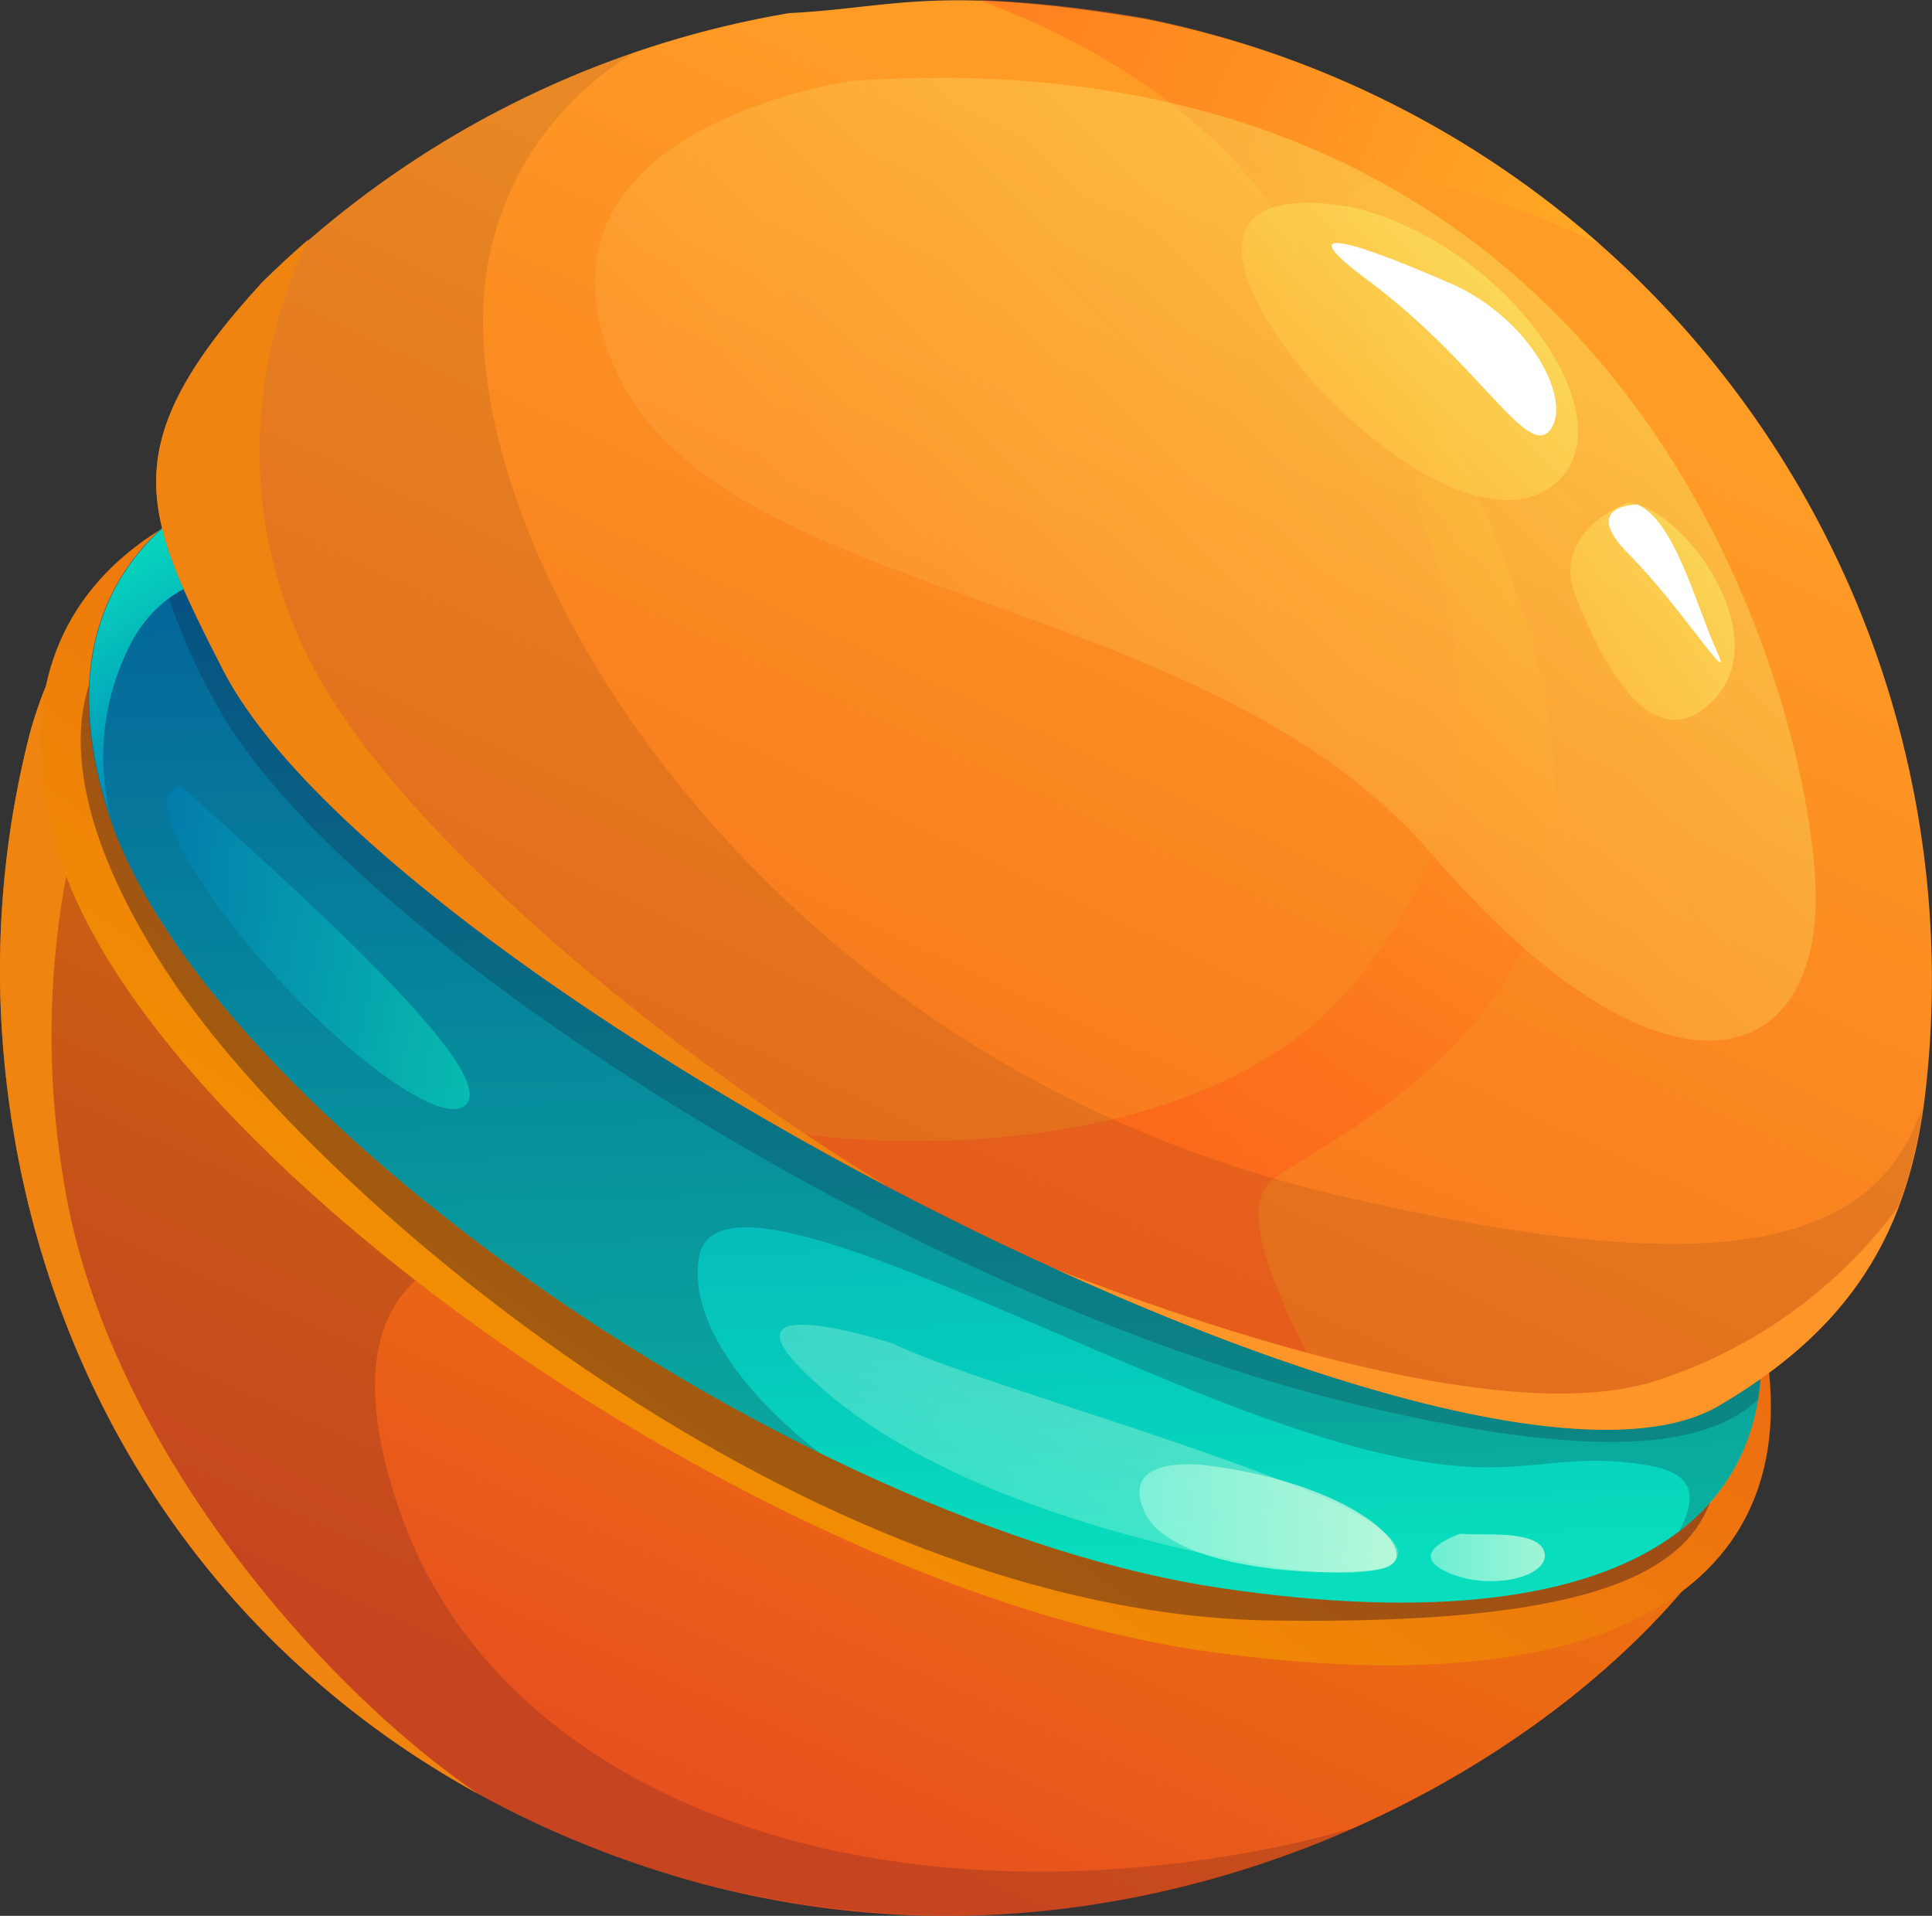 <?xml version="1.0" encoding="UTF-8"?> <svg xmlns="http://www.w3.org/2000/svg" xmlns:xlink="http://www.w3.org/1999/xlink" viewBox="0 0 147.34 146.09"><rect x="0" y="0" width="147.34" height="146.09" fill="#333333" stroke="none"/> <defs> <style>.cls-1{isolation:isolate;}.cls-2{fill:url(#linear-gradient);}.cls-13,.cls-3,.cls-6,.cls-9{fill:#170426;}.cls-3{opacity:0.16;}.cls-4{fill:#ef8510;}.cls-5{fill:url(#linear-gradient-2);}.cls-6{opacity:0.36;}.cls-7{fill:url(#linear-gradient-3);}.cls-8{opacity:0.34;fill:url(#linear-gradient-4);}.cls-12,.cls-16,.cls-17,.cls-8{mix-blend-mode:screen;}.cls-9{opacity:0.2;}.cls-10{fill:url(#linear-gradient-5);}.cls-11{fill:url(#linear-gradient-6);}.cls-12{opacity:0.44;fill:url(#radial-gradient);}.cls-13{opacity:0.09;}.cls-14{fill:#fd9529;}.cls-15{opacity:0.33;fill:url(#linear-gradient-7);}.cls-16,.cls-17{opacity:0.68;}.cls-16{fill:url(#linear-gradient-8);}.cls-17{fill:url(#linear-gradient-9);}.cls-18,.cls-19{opacity:0.62;}.cls-18{fill:url(#linear-gradient-10);}.cls-19{fill:url(#linear-gradient-11);}.cls-20{fill:#fff;}.cls-21{opacity:0.57;fill:url(#linear-gradient-12);}</style> <linearGradient id="linear-gradient" x1="83.49" y1="48.84" x2="46.08" y2="132.76" gradientUnits="userSpaceOnUse"> <stop offset="0" stop-color="#f29400"></stop> <stop offset="1" stop-color="#e7511e"></stop> </linearGradient> <linearGradient id="linear-gradient-2" x1="44.89" y1="117.19" x2="103.6" y2="31.33" xlink:href="#linear-gradient"></linearGradient> <linearGradient id="linear-gradient-3" x1="69.56" y1="43.85" x2="71.76" y2="120.17" gradientUnits="userSpaceOnUse"> <stop offset="0" stop-color="#0080b8"></stop> <stop offset="1" stop-color="#08debd"></stop> </linearGradient> <linearGradient id="linear-gradient-4" x1="77.31" y1="118.55" x2="91.31" y2="98.09" gradientUnits="userSpaceOnUse"> <stop offset="0" stop-color="#99f7de"></stop> <stop offset="0.98" stop-color="#e6ffe0"></stop> </linearGradient> <linearGradient id="linear-gradient-5" x1="20.23" y1="57.05" x2="9.58" y2="40.1" xlink:href="#linear-gradient-3"></linearGradient> <linearGradient id="linear-gradient-6" x1="47.65" y1="128.34" x2="99.02" y2="19" gradientUnits="userSpaceOnUse"> <stop offset="0" stop-color="#f26117"></stop> <stop offset="1" stop-color="#ff9c26"></stop> </linearGradient> <radialGradient id="radial-gradient" cx="142.3" cy="26.43" r="81.94" gradientUnits="userSpaceOnUse"> <stop offset="0" stop-color="#ffec29"></stop> <stop offset="0.15" stop-color="#ffd026"></stop> <stop offset="0.56" stop-color="#ff8b1e"></stop> <stop offset="0.85" stop-color="#ff6019"></stop> <stop offset="1" stop-color="#ff4f17"></stop> </radialGradient> <linearGradient id="linear-gradient-7" x1="80.29" y1="57.21" x2="117.4" y2="20.1" gradientUnits="userSpaceOnUse"> <stop offset="0" stop-color="#ffab45"></stop> <stop offset="0.98" stop-color="#f5ff7d"></stop> </linearGradient> <linearGradient id="linear-gradient-8" x1="86.9" y1="115.77" x2="106.52" y2="115.77" xlink:href="#linear-gradient-4"></linearGradient> <linearGradient id="linear-gradient-9" x1="109.11" y1="118.76" x2="117.8" y2="118.76" xlink:href="#linear-gradient-4"></linearGradient> <linearGradient id="linear-gradient-10" x1="127.74" y1="84.58" x2="149.61" y2="68.74" gradientTransform="translate(-34.54 -37.72) rotate(-6.79)" gradientUnits="userSpaceOnUse"> <stop offset="0" stop-color="#ffc645"></stop> <stop offset="0.98" stop-color="#f5ff7d"></stop> </linearGradient> <linearGradient id="linear-gradient-11" x1="101.6" y1="24.09" x2="123.47" y2="8.24" gradientTransform="translate(19.18 20.6) rotate(3.71)" xlink:href="#linear-gradient-10"></linearGradient> <linearGradient id="linear-gradient-12" x1="12.72" y1="72.26" x2="35.82" y2="72.26" xlink:href="#linear-gradient-3"></linearGradient> </defs> <title>111Ресурс 4</title> <g class="cls-1"> <g id="Слой_2" data-name="Слой 2"> <g id="Слой_1-2" data-name="Слой 1"> <path class="cls-2" d="M2.37,55.61c4.46-15.07,6.4,3.61,9.71,6.91,7.61,7.62,32.28,46.06,60.91,53.84s31.72.14,48.58,4.62c2.12.56,8.89-4.77,9.89-3.82-12,17.94-46.22,37.27-82.37,25.14C18.94,132.19,2.14,106.92.18,79.08A72.51,72.51,0,0,1,2.37,55.61Z"></path> <path class="cls-3" d="M98.88,140.52c-31.69,7-61-3-68.56-25.77-5.74-17.23,4.29-19.77,9.55-20C26.58,81.64,16.48,66.93,12.07,62.52c-3.31-3.31-5.25-22-9.71-6.91A72.51,72.51,0,0,0,.18,79.08c2,27.84,18.76,53.11,48.91,63.22a74.42,74.42,0,0,0,54-2.86Q101.09,140,98.88,140.52Z"></path> <path class="cls-4" d="M36.47,136.79c-12.16-8.25-28.4-27-31.57-46.5A66.62,66.62,0,0,1,8.58,54.51c-1.72-4.75-3.51-8.07-6.22,1.09A72.51,72.51,0,0,0,.18,79.08C1.85,102.76,14.25,124.57,36.47,136.79Z"></path> <path class="cls-5" d="M19.47,37.34S-2.45,41.85,4.4,64.9c6.91,23.23,53.34,55.94,87.07,60.94,34.1,5,48.69-6.69,42-27.89C126.9,76.89,53.13,33.87,19.47,37.34Z"></path> <path class="cls-6" d="M7.75,50.29s-6,7.33,5.27,24.28,48.4,48.52,84,49,38.68-7.82,29.77-26.73S12.36,45.67,7.75,50.29Z"></path> <path class="cls-7" d="M22.58,35S1.06,39.19,8.23,61.91s52.61,54.4,84.89,59.19,46-6.31,39.74-26.47S55.46,32,22.58,35Z"></path> <path class="cls-8" d="M68.05,102.44s-13.16-4.29-6.89,2,16.68,10.87,30.16,13.93c16.84,3.82,19.9,0,8.57-4.61S73.87,105.19,68.05,102.44Z"></path> <path class="cls-9" d="M132.87,94.62c-5.28-17-56.58-49.77-92.28-57.9a86.25,86.25,0,0,0-20.15-1.11c-5.25,1.78-18,8.08-12.21,26.3,5.06,16,29.21,36.55,54.33,48.91-5.74-4.41-10.06-10.1-9.25-14.94C54.63,88,80,102.49,97.73,108.58s18.77,1.59,28,3.17c4,.68,3.41,2.89,2.33,5C134.24,112,135.9,104.37,132.87,94.62Z"></path> <path class="cls-9" d="M132.87,94.62c-5.28-17-56.58-49.77-92.28-57.9a86.25,86.25,0,0,0-20.15-1.11,23,23,0,0,0-8.56,5.11C12.16,44,13.45,48.27,16.66,54c9.78,17.38,53,45.2,87.35,53.24,18.37,4.3,26.23,3,30.06-.5A26.34,26.34,0,0,0,132.87,94.62Z"></path> <path class="cls-10" d="M22,35.52l-1.51.09c-5.25,1.78-18,8.08-12.21,26.3.07.22.16.45.24.67a18.73,18.73,0,0,1,.91-12.36c3.8-9.19,13.8-6,13.8-6Z"></path> <path class="cls-11" d="M17.06,51.16c-6.14-12-8.58-17.1,3-29.63A75,75,0,0,1,60.18,1c8-.4,11.3-2.22,27.18.45A75.6,75.6,0,0,1,98,4.4,74.77,74.77,0,0,1,146.74,84.1c-1.41,10.48-6,17.41-15.54,23C112.29,118.59,29.54,75.46,17.06,51.16Z"></path> <path class="cls-12" d="M122,18.61A74.55,74.55,0,0,0,98,4.4a75.6,75.6,0,0,0-10.59-3A92.92,92.92,0,0,0,74.68,0C84.16,3.56,94.49,9.73,99.83,20.4c11.41,22.82,17.43,37.4,3.49,54.51C94,86.32,74.42,88.28,60.15,86.37a230.43,230.43,0,0,0,40.24,18.26c-2.61-5.17-6.32-12.52-3.24-14.75,4.91-3.55,23.26-11.54,21.39-31.76S100.78,19.45,103,15C104.59,11.83,114.38,15,122,18.61Z"></path> <path class="cls-13" d="M146.75,84c-3.45,10.86-14.67,14.23-45,7.08C57.36,80.62,34.22,41.32,37.07,21A23.52,23.52,0,0,1,48.43,4,75,75,0,0,0,20,21.52c-11.53,12.54-9.09,17.66-3,29.63,12.48,24.3,95.23,67.43,114.13,56,9.49-5.62,14.13-12.54,15.54-23Z"></path> <path class="cls-14" d="M126.13,105.34C114.34,109,91,100.86,80.49,96.76c21.65,9.87,42.37,15.42,50.71,10.37,6.89-4.08,11.21-8.85,13.61-15.17A37,37,0,0,1,126.13,105.34Z"></path> <path class="cls-4" d="M23.44,50c-7.23-14.74-1.78-28,.08-31.74q-1.8,1.56-3.5,3.23c-11.53,12.54-9.09,17.66-3,29.63C23,62.65,44.58,78.35,67.73,90.5,51.37,80.6,30,63.42,23.44,50Z"></path> <path class="cls-15" d="M65,6.17s-25.9,3.5-18.2,21.7S91.57,44.68,109.07,65s29.4,16.8,29.4,3.5S125.87,2,65,6.17Z"></path> <path class="cls-16" d="M92.1,111.75s-6.78-1-4.86,3.46,13.48,5.1,17.8,4.48S103.91,113.22,92.1,111.75Z"></path> <path class="cls-17" d="M111.38,116.95s-4.34,1.44-1,2.94,7.84.31,7.41-1.5S112.89,117.13,111.38,116.95Z"></path> <path class="cls-18" d="M103.92,16s-10.87-2.85-9,4.59,16.23,21,23.06,16.73S115.81,19.38,103.92,16Z"></path> <path class="cls-19" d="M124.13,38.33s-5.86,2.16-4,7,5.84,13,10.6,8S128.24,38.59,124.13,38.33Z"></path> <path class="cls-20" d="M110,21.35s-14.26-6.34-5.71,0,12.23,13.75,13.95,11.41S116.52,23.88,110,21.35Z"></path> <path class="cls-20" d="M124.87,38.47s-4.45,0-.64,3.8,8.24,10.78,6.66,7.29S127.74,39.73,124.87,38.47Z"></path> <path class="cls-21" d="M13.79,59.94s-3.65,0,2.56,8.77,17,17.72,19.18,15.53S27.31,72,13.79,59.94Z"></path> </g> </g> </g> </svg> 